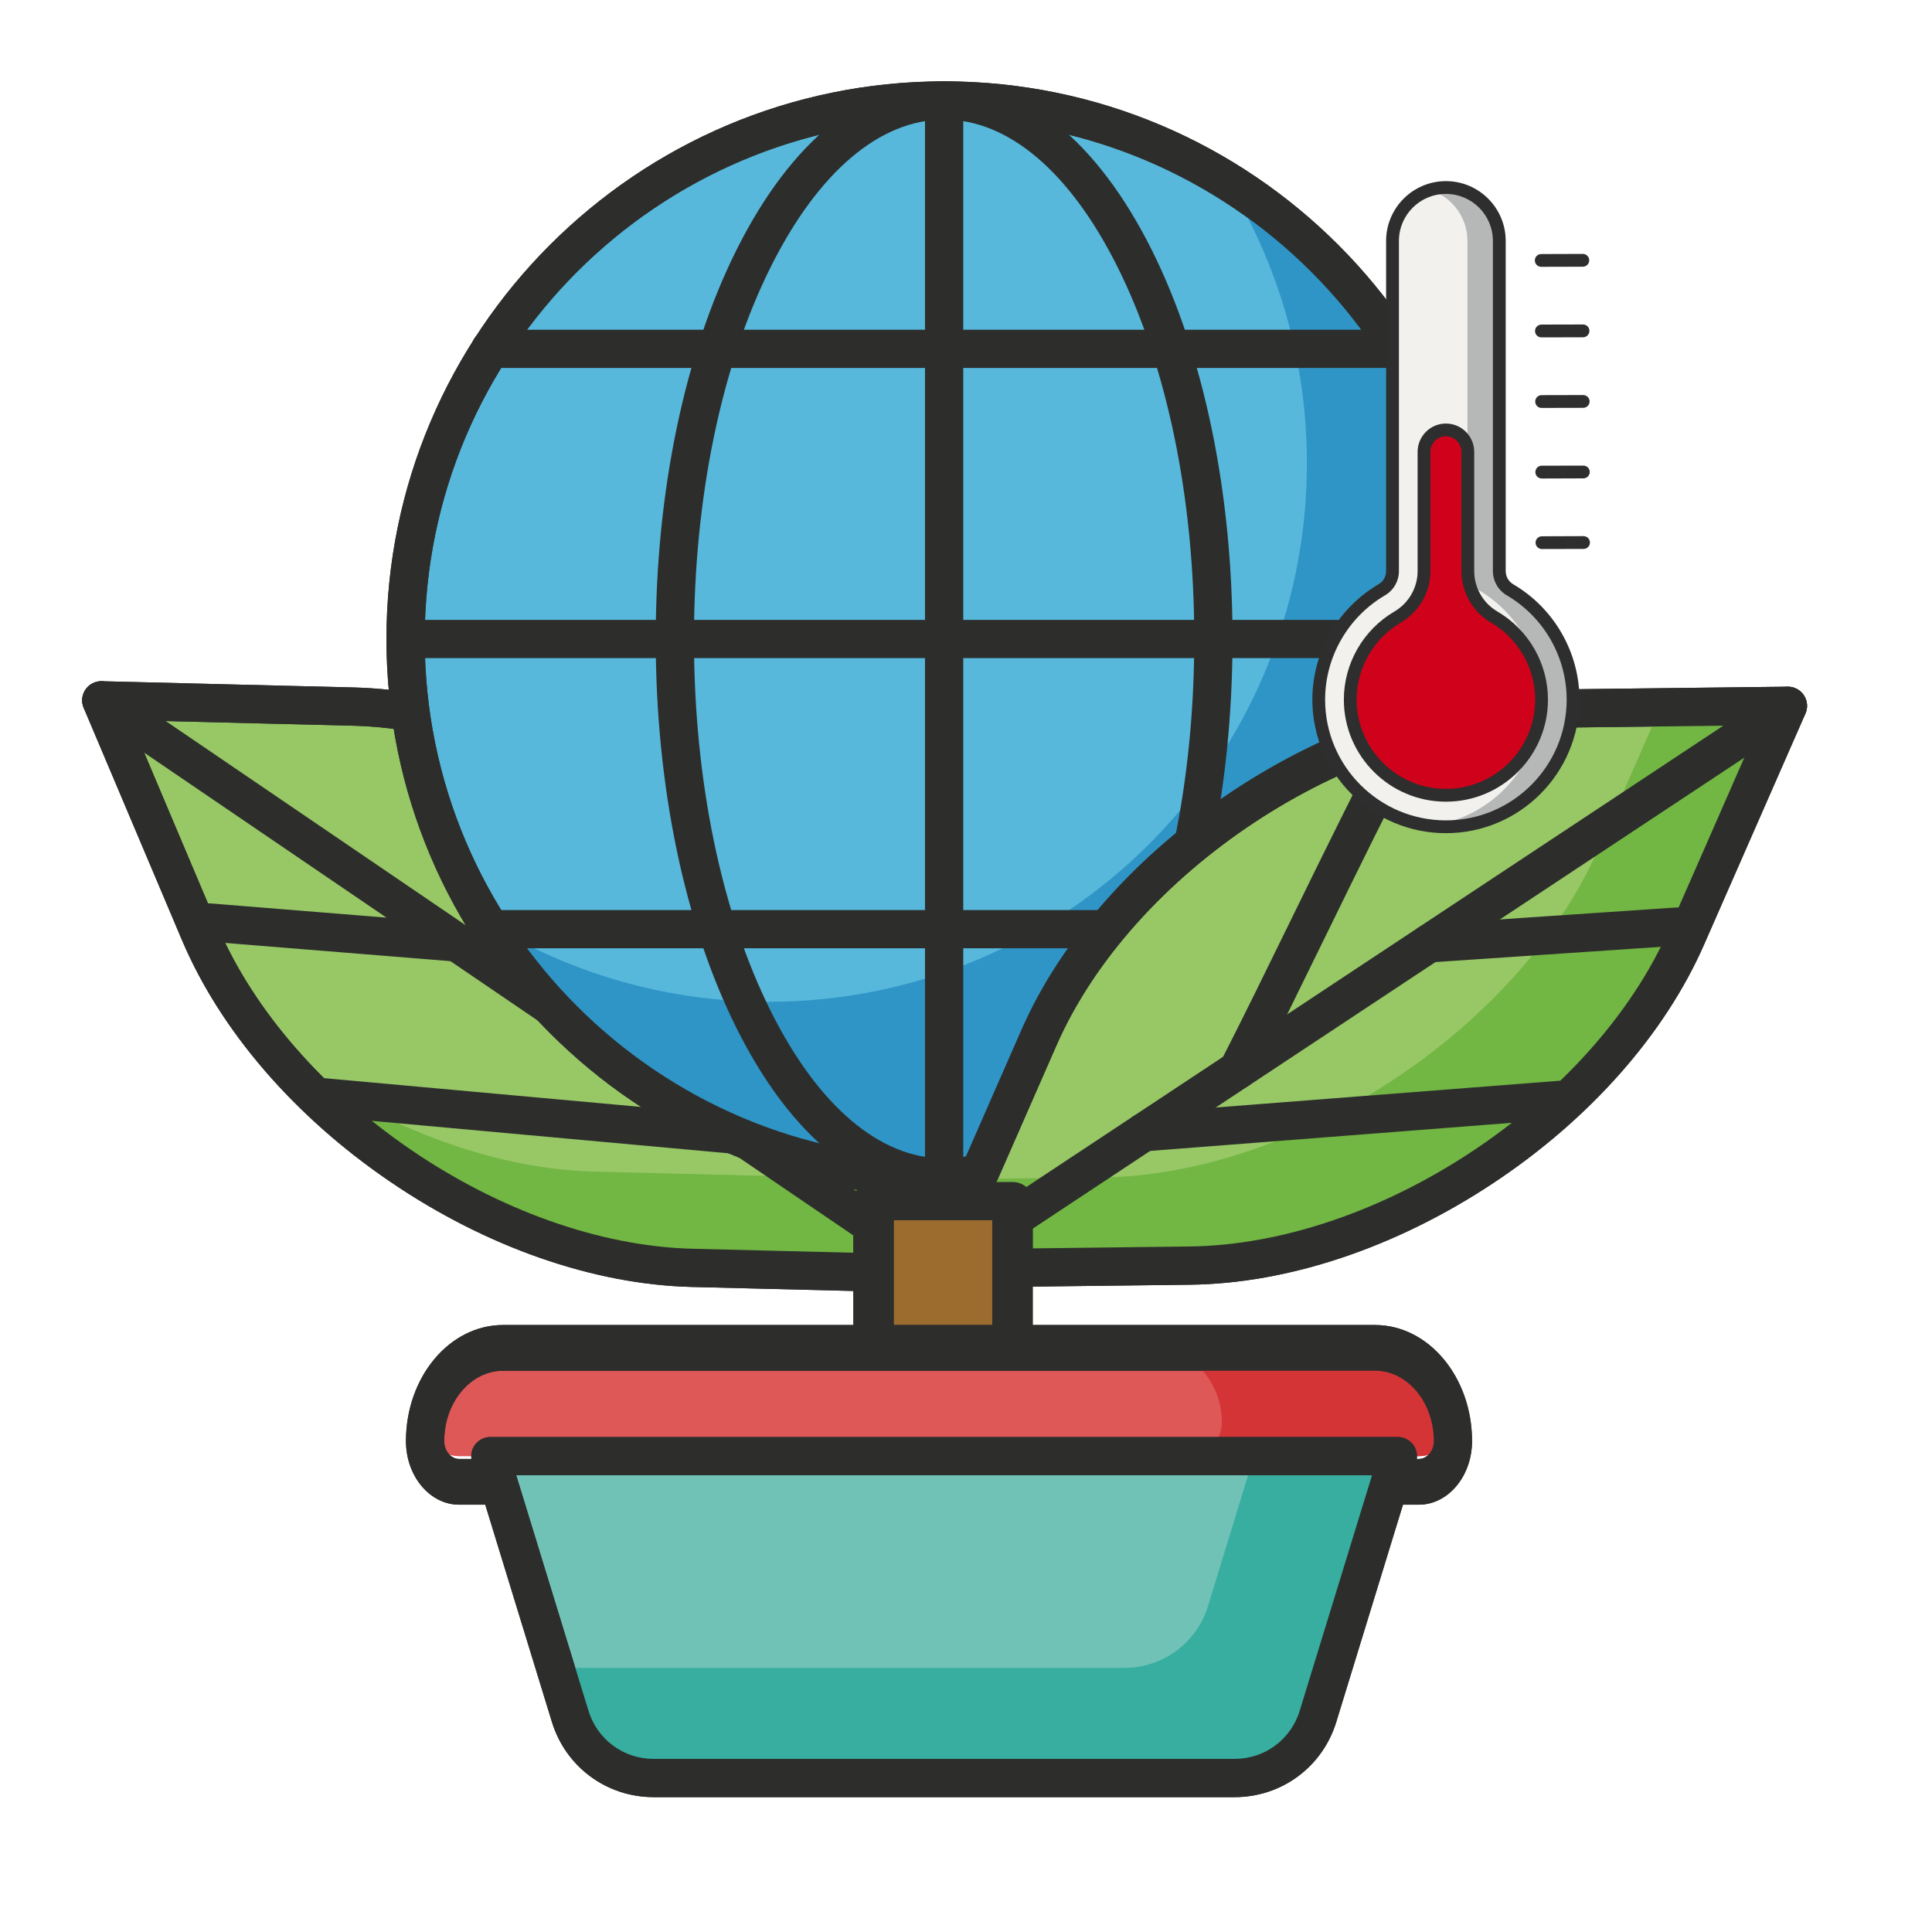 <?xml version="1.0" encoding="UTF-8"?>
<svg width="40px" height="40px" viewBox="0 0 40 40" version="1.1" xmlns="http://www.w3.org/2000/svg" xmlns:xlink="http://www.w3.org/1999/xlink">
    <!-- Generator: Sketch 58 (84663) - https://sketch.com -->
    <title>calentamiento global_40x40</title>
    <desc>Created with Sketch.</desc>
    <g id="calentamiento-global_40x40" stroke="none" stroke-width="1" fill="none" fill-rule="evenodd">
        <g id="mundo" transform="translate(1.701, 1.684)">
            <path d="M17.846,24.695 L15.814,19.89 C14.233,16.155 9.666,13.046 5.612,12.945 L0.396,12.816 L2.429,17.62 C4.009,21.355 8.576,24.464 12.63,24.565 L17.846,24.695" id="Fill-574" fill="#98C766"></path>
            <path d="M1,13.227 L2.793,17.466 C4.316,21.065 8.733,24.073 12.64,24.17 L17.242,24.284 L15.449,20.044 C13.926,16.445 9.509,13.438 5.602,13.341 L1,13.227 Z M17.846,25.091 L17.836,25.091 L12.621,24.961 C10.585,24.91 8.368,24.137 6.379,22.783 C4.39,21.429 2.858,19.65 2.064,17.774 L0.031,12.97 C-0.021,12.846 -0.007,12.704 0.069,12.593 C0.144,12.482 0.272,12.416 0.406,12.42 L5.621,12.549 C7.657,12.6 9.874,13.374 11.863,14.727 C13.853,16.081 15.384,17.86 16.178,19.736 L18.211,24.541 C18.263,24.664 18.249,24.807 18.173,24.918 C18.1,25.026 17.977,25.091 17.846,25.091 L17.846,25.091 Z" id="Fill-575" fill="#2D2E2C"></path>
            <path d="M15.814,19.89 C15.136,18.288 13.908,16.802 12.408,15.618 C12.982,16.334 13.455,17.102 13.792,17.898 L15.825,22.703 L10.609,22.574 C8.294,22.516 5.811,21.476 3.813,19.9 C5.933,22.544 9.44,24.486 12.63,24.565 L17.846,24.695 L15.814,19.89" id="Fill-576" fill="#72B643"></path>
            <path d="M1,13.227 L2.793,17.466 C4.316,21.065 8.733,24.073 12.64,24.17 L17.242,24.284 L15.449,20.044 C13.926,16.445 9.509,13.438 5.602,13.341 L1,13.227 Z M17.846,25.091 L17.836,25.091 L12.621,24.961 C10.585,24.91 8.368,24.137 6.379,22.783 C4.39,21.429 2.858,19.65 2.064,17.774 L0.031,12.97 C-0.021,12.846 -0.007,12.704 0.069,12.593 C0.144,12.482 0.272,12.416 0.406,12.42 L5.621,12.549 C7.657,12.6 9.874,13.374 11.863,14.727 C13.853,16.081 15.384,17.86 16.178,19.736 L18.211,24.541 C18.263,24.664 18.249,24.807 18.173,24.918 C18.1,25.026 17.977,25.091 17.846,25.091 L17.846,25.091 Z" id="Fill-577" fill="#2D2E2C"></path>
            <path d="M17.846,25.091 C17.769,25.091 17.692,25.069 17.623,25.022 L0.173,13.143 C-0.008,13.02 -0.054,12.773 0.069,12.593 C0.192,12.412 0.438,12.365 0.619,12.488 L18.069,24.367 C18.25,24.491 18.297,24.737 18.173,24.918 C18.097,25.031 17.972,25.091 17.846,25.091" id="Fill-578" fill="#2D2E2C"></path>
            <path d="M7.762,18.225 L7.729,18.224 L2.594,17.809 C2.376,17.792 2.213,17.601 2.231,17.383 C2.248,17.165 2.441,17.002 2.657,17.02 L7.793,17.435 C8.011,17.452 8.173,17.643 8.156,17.861 C8.139,18.068 7.966,18.225 7.762,18.225" id="Fill-579" fill="#2D2E2C"></path>
            <path d="M13.619,22.213 L13.583,22.212 L4.952,21.427 C4.734,21.408 4.573,21.215 4.593,20.997 C4.613,20.779 4.807,20.619 5.023,20.639 L13.655,21.423 C13.873,21.443 14.033,21.635 14.014,21.853 C13.995,22.058 13.822,22.213 13.619,22.213" id="Fill-580" fill="#2D2E2C"></path>
            <path d="M28.996,11.546 C28.996,17.704 24.004,22.696 17.846,22.696 C11.688,22.696 6.696,17.704 6.696,11.546 C6.696,5.388 11.688,0.396 17.846,0.396 C24.004,0.396 28.996,5.388 28.996,11.546" id="Fill-581" fill="#57B8DC"></path>
            <path d="M17.846,0.792 C11.916,0.792 7.092,5.616 7.092,11.546 C7.092,17.475 11.916,22.3 17.846,22.3 C23.776,22.3 28.6,17.475 28.6,11.546 C28.6,5.616 23.776,0.792 17.846,0.792 Z M17.846,23.092 C11.48,23.092 6.3,17.912 6.3,11.546 C6.3,5.18 11.48,1.11022302e-14 17.846,1.11022302e-14 C24.212,1.11022302e-14 29.392,5.18 29.392,11.546 C29.392,17.912 24.212,23.092 17.846,23.092 L17.846,23.092 Z" id="Fill-582" fill="#2D2E2C"></path>
            <path d="M23.699,2.055 C24.75,3.756 25.357,5.76 25.357,7.907 C25.357,14.065 20.365,19.057 14.207,19.057 C12.061,19.057 10.056,18.449 8.355,17.398 C10.319,20.577 13.835,22.696 17.846,22.696 C24.004,22.696 28.996,17.704 28.996,11.546 C28.996,7.535 26.877,4.019 23.699,2.055" id="Fill-583" fill="#2F95C6"></path>
            <path d="M17.846,0.792 C11.916,0.792 7.092,5.616 7.092,11.546 C7.092,17.475 11.916,22.3 17.846,22.3 C23.776,22.3 28.6,17.475 28.6,11.546 C28.6,5.616 23.776,0.792 17.846,0.792 Z M17.846,23.092 C11.48,23.092 6.3,17.912 6.3,11.546 C6.3,5.18 11.48,1.11022302e-14 17.846,1.11022302e-14 C24.212,1.11022302e-14 29.392,5.18 29.392,11.546 C29.392,17.912 24.212,23.092 17.846,23.092 L17.846,23.092 Z" id="Fill-584" fill="#2D2E2C"></path>
            <path d="M17.846,0.792 C16.515,0.792 15.241,1.874 14.258,3.839 C13.232,5.891 12.667,8.628 12.667,11.546 C12.667,14.464 13.232,17.201 14.258,19.253 C15.241,21.217 16.515,22.3 17.846,22.3 C19.177,22.3 20.452,21.217 21.434,19.253 C22.46,17.201 23.025,14.464 23.025,11.546 C23.025,8.628 22.46,5.891 21.434,3.839 C20.452,1.874 19.177,0.792 17.846,0.792 Z M17.846,23.092 C16.199,23.092 14.673,21.854 13.55,19.607 C12.47,17.447 11.875,14.584 11.875,11.546 C11.875,8.507 12.47,5.644 13.55,3.485 C14.673,1.237 16.199,1.11022302e-14 17.846,1.11022302e-14 C19.493,1.11022302e-14 21.019,1.237 22.142,3.485 C23.222,5.645 23.817,8.507 23.817,11.546 C23.817,14.584 23.222,17.447 22.142,19.607 C21.019,21.854 19.493,23.092 17.846,23.092 L17.846,23.092 Z" id="Fill-585" fill="#2D2E2C"></path>
            <path d="M17.846,23.092 C17.627,23.092 17.45,22.914 17.45,22.696 L17.45,0.396 C17.45,0.177 17.627,1.11022302e-14 17.846,1.11022302e-14 C18.065,1.11022302e-14 18.242,0.177 18.242,0.396 L18.242,22.696 C18.242,22.914 18.065,23.092 17.846,23.092" id="Fill-586" fill="#2D2E2C"></path>
            <path d="M28.996,11.942 L6.696,11.942 C6.477,11.942 6.3,11.764 6.3,11.546 C6.3,11.327 6.477,11.15 6.696,11.15 L28.996,11.15 C29.215,11.15 29.392,11.327 29.392,11.546 C29.392,11.764 29.215,11.942 28.996,11.942" id="Fill-587" fill="#2D2E2C"></path>
            <path d="M27.241,5.934 L8.451,5.934 C8.233,5.934 8.055,5.757 8.055,5.538 C8.055,5.32 8.233,5.143 8.451,5.143 L27.241,5.143 C27.459,5.143 27.637,5.32 27.637,5.538 C27.637,5.757 27.459,5.934 27.241,5.934" id="Fill-588" fill="#2D2E2C"></path>
            <path d="M27.241,17.949 L8.451,17.949 C8.233,17.949 8.055,17.772 8.055,17.553 C8.055,17.334 8.233,17.158 8.451,17.158 L27.241,17.158 C27.459,17.158 27.637,17.334 27.637,17.553 C27.637,17.772 27.459,17.949 27.241,17.949" id="Fill-589" fill="#2D2E2C"></path>
            <path d="M17.713,24.581 L19.808,19.803 C21.437,16.089 26.044,13.039 30.099,12.991 L35.316,12.929 L33.221,17.707 C31.592,21.422 26.985,24.471 22.93,24.519 L17.713,24.581" id="Fill-590" fill="#98C766"></path>
            <path d="M34.707,13.332 L30.104,13.387 C26.196,13.433 21.74,16.383 20.171,19.962 L18.322,24.178 L22.925,24.123 C26.834,24.077 31.289,21.127 32.858,17.548 L34.707,13.332 Z M17.713,24.977 C17.581,24.977 17.456,24.91 17.383,24.8 C17.309,24.687 17.297,24.545 17.351,24.422 L19.446,19.644 C20.263,17.779 21.819,16.02 23.825,14.692 C25.832,13.364 28.058,12.619 30.095,12.595 L35.311,12.533 L35.316,12.533 C35.449,12.533 35.573,12.6 35.646,12.711 C35.72,12.823 35.733,12.965 35.679,13.089 L33.583,17.866 C32.766,19.731 31.211,21.49 29.204,22.818 C27.197,24.146 24.971,24.891 22.935,24.915 L17.718,24.977 L17.713,24.977 L17.713,24.977 Z" id="Fill-591" fill="#2D2E2C"></path>
            <path d="M32.678,12.96 L31.396,15.882 C29.768,19.597 25.16,22.646 21.105,22.694 L18.527,22.725 L17.713,24.581 L22.93,24.519 C26.985,24.471 31.592,21.422 33.221,17.707 L35.316,12.929 L32.678,12.96" id="Fill-592" fill="#72B643"></path>
            <path d="M34.707,13.332 L30.104,13.387 C26.196,13.433 21.74,16.383 20.171,19.962 L18.322,24.178 L22.925,24.123 C26.834,24.077 31.289,21.127 32.858,17.548 L34.707,13.332 Z M17.713,24.977 C17.581,24.977 17.456,24.91 17.383,24.8 C17.309,24.687 17.297,24.545 17.351,24.422 L19.446,19.644 C20.263,17.779 21.819,16.02 23.825,14.692 C25.832,13.364 28.058,12.619 30.095,12.595 L35.311,12.533 L35.316,12.533 C35.449,12.533 35.573,12.6 35.646,12.711 C35.72,12.823 35.733,12.965 35.679,13.089 L33.583,17.866 C32.766,19.731 31.211,21.49 29.204,22.818 C27.197,24.146 24.971,24.891 22.935,24.915 L17.718,24.977 L17.713,24.977 L17.713,24.977 Z" id="Fill-593" fill="#2D2E2C"></path>
            <path d="M17.714,24.977 C17.585,24.977 17.459,24.915 17.383,24.8 C17.262,24.617 17.312,24.372 17.495,24.251 L35.098,12.599 C35.28,12.478 35.526,12.529 35.646,12.711 C35.767,12.893 35.717,13.139 35.535,13.26 L17.932,24.911 C17.864,24.956 17.789,24.977 17.714,24.977" id="Fill-594" fill="#2D2E2C"></path>
            <path d="M27.886,18.243 C27.68,18.243 27.506,18.083 27.492,17.874 C27.477,17.655 27.642,17.467 27.86,17.452 L33,17.105 C33.219,17.089 33.408,17.255 33.422,17.473 C33.437,17.691 33.272,17.88 33.054,17.894 L27.914,18.242 L27.886,18.243" id="Fill-595" fill="#2D2E2C"></path>
            <path d="M21.977,22.155 C21.772,22.155 21.599,21.997 21.582,21.789 C21.566,21.572 21.729,21.381 21.947,21.364 L30.587,20.692 C30.804,20.675 30.996,20.838 31.013,21.055 C31.03,21.274 30.867,21.464 30.649,21.481 L22.008,22.153 L21.977,22.155" id="Fill-596" fill="#2D2E2C"></path>
            <path d="M23.929,20.863 C23.868,20.863 23.806,20.849 23.749,20.82 C23.554,20.72 23.477,20.481 23.576,20.286 C24.04,19.378 24.512,18.412 25.012,17.391 C25.695,15.994 26.401,14.551 27.101,13.227 C27.204,13.034 27.444,12.96 27.636,13.063 C27.83,13.166 27.904,13.405 27.801,13.598 C27.106,14.909 26.403,16.348 25.723,17.739 C25.222,18.763 24.749,19.732 24.282,20.647 C24.211,20.784 24.072,20.863 23.929,20.863" id="Fill-597" fill="#2D2E2C"></path>
            <polygon id="Fill-598" fill="#9C6C2F" points="16.36 27.305 19.066 27.305 19.066 23.184 16.36 23.184"></polygon>
            <path d="M16.806,26.908 L18.842,26.908 L18.842,23.58 L16.806,23.58 L16.806,26.908 Z M19.263,27.7 L16.385,27.7 C16.153,27.7 15.964,27.524 15.964,27.305 L15.964,23.184 C15.964,22.965 16.153,22.788 16.385,22.788 L19.263,22.788 C19.496,22.788 19.684,22.965 19.684,23.184 L19.684,27.305 C19.684,27.524 19.496,27.7 19.263,27.7 L19.263,27.7 Z" id="Fill-599" fill="#2D2E2C"></path>
            <path d="M28.38,27.759 C28.38,28.148 28.064,28.465 27.674,28.465 L7.806,28.465 C7.416,28.465 7.1,28.148 7.1,27.759 C7.1,26.868 7.822,26.146 8.713,26.146 L26.767,26.146 C27.658,26.146 28.38,26.868 28.38,27.759" id="Fill-600" fill="#DD5857"></path>
            <path d="M8.713,26.696 C8.042,26.696 7.496,27.349 7.496,28.152 C7.496,28.355 7.635,28.522 7.806,28.522 L27.674,28.522 C27.845,28.522 27.984,28.355 27.984,28.152 C27.984,27.349 27.438,26.696 26.767,26.696 L8.713,26.696 Z M27.674,29.469 L7.806,29.469 C7.198,29.469 6.704,28.878 6.704,28.152 C6.704,26.827 7.605,25.749 8.713,25.749 L26.767,25.749 C27.875,25.749 28.776,26.827 28.776,28.152 C28.776,28.878 28.281,29.469 27.674,29.469 L27.674,29.469 Z" id="Fill-601" fill="#2D2E2C"></path>
            <path d="M26.767,26.145 L21.984,26.145 C22.875,26.145 23.597,26.867 23.597,27.758 C23.597,28.148 23.281,28.464 22.891,28.464 L27.674,28.464 C28.064,28.464 28.38,28.148 28.38,27.758 C28.38,26.867 27.658,26.145 26.767,26.145" id="Fill-602" fill="#D53436"></path>
            <path d="M8.713,26.696 C8.042,26.696 7.496,27.349 7.496,28.152 C7.496,28.355 7.635,28.522 7.806,28.522 L27.674,28.522 C27.845,28.522 27.984,28.355 27.984,28.152 C27.984,27.349 27.438,26.696 26.767,26.696 L8.713,26.696 Z M27.674,29.469 L7.806,29.469 C7.198,29.469 6.704,28.878 6.704,28.152 C6.704,26.827 7.605,25.749 8.713,25.749 L26.767,25.749 C27.875,25.749 28.776,26.827 28.776,28.152 C28.776,28.878 28.281,29.469 27.674,29.469 L27.674,29.469 Z" id="Fill-603" fill="#2D2E2C"></path>
            <path d="M27.241,28.464 L8.451,28.464 L10.105,33.851 C10.338,34.609 11.038,35.127 11.832,35.127 L23.86,35.127 C24.654,35.127 25.354,34.609 25.587,33.851 L27.241,28.464" id="Fill-604" fill="#70C2B7"></path>
            <path d="M8.987,28.86 L10.483,33.735 C10.666,34.332 11.208,34.732 11.832,34.732 L23.86,34.732 C24.483,34.732 25.026,34.332 25.208,33.735 L26.705,28.86 L8.987,28.86 Z M23.86,35.524 L11.832,35.524 C10.858,35.524 10.012,34.898 9.726,33.968 L8.073,28.58 C8.036,28.46 8.058,28.33 8.133,28.229 C8.207,28.128 8.325,28.068 8.451,28.068 L27.241,28.068 C27.366,28.068 27.484,28.128 27.559,28.229 C27.633,28.33 27.656,28.46 27.619,28.58 L25.965,33.968 C25.68,34.898 24.834,35.524 23.86,35.524 L23.86,35.524 Z" id="Fill-605" fill="#2D2E2C"></path>
            <path d="M24.261,28.464 L23.308,31.572 C23.075,32.33 22.374,32.848 21.581,32.848 L9.797,32.848 L10.105,33.852 C10.338,34.61 11.038,35.128 11.832,35.128 L23.86,35.128 C24.654,35.128 25.354,34.61 25.587,33.852 L27.241,28.464 L24.261,28.464" id="Fill-606" fill="#38AEA0"></path>
            <path d="M8.987,28.86 L10.483,33.735 C10.666,34.332 11.208,34.732 11.832,34.732 L23.86,34.732 C24.483,34.732 25.026,34.332 25.208,33.735 L26.705,28.86 L8.987,28.86 Z M23.86,35.524 L11.832,35.524 C10.858,35.524 10.012,34.898 9.726,33.968 L8.073,28.58 C8.036,28.46 8.058,28.33 8.133,28.229 C8.207,28.128 8.325,28.068 8.451,28.068 L27.241,28.068 C27.366,28.068 27.484,28.128 27.559,28.229 C27.633,28.33 27.656,28.46 27.619,28.58 L25.965,33.968 C25.68,34.898 24.834,35.524 23.86,35.524 L23.86,35.524 Z" id="Fill-607" fill="#2D2E2C"></path>
        </g>
        <g id="shutterstock_355961771" transform="translate(27, 3)">
            <path d="M1.608,9.211 C1.746,9.131 1.83,8.983 1.83,8.824 L1.83,1.988 C1.83,1.377 2.325,0.882 2.936,0.882 C3.547,0.882 4.042,1.377 4.042,1.988 L4.042,8.824 C4.042,8.983 4.126,9.131 4.264,9.211 C5.044,9.668 5.569,10.515 5.569,11.485 C5.569,12.939 4.39,14.118 2.936,14.118 C1.482,14.118 0.303,12.939 0.303,11.485 C0.303,10.515 0.828,9.668 1.608,9.211" id="Fill-27" fill="#F2F1ED"></path>
            <path d="M4.264,9.211 C4.126,9.131 4.042,8.983 4.042,8.824 L4.042,1.988 C4.042,1.377 3.547,0.882 2.936,0.882 C2.821,0.882 2.711,0.9 2.606,0.932 C3.056,1.073 3.382,1.492 3.382,1.988 L3.382,8.824 C3.382,8.983 3.467,9.131 3.604,9.211 C4.385,9.668 4.91,10.515 4.91,11.485 C4.91,12.827 3.905,13.935 2.606,14.097 C2.714,14.111 2.824,14.118 2.936,14.118 C4.39,14.118 5.569,12.939 5.569,11.485 C5.569,10.515 5.044,9.668 4.264,9.211" id="Fill-28" fill="#B6B7B7"></path>
            <path d="M2.936,1.015 C2.399,1.015 1.963,1.451 1.963,1.988 L1.963,8.824 C1.963,9.03 1.853,9.222 1.675,9.326 C0.911,9.773 0.435,10.6 0.435,11.485 C0.435,12.864 1.557,13.985 2.936,13.985 C4.315,13.985 5.436,12.864 5.436,11.485 C5.436,10.6 4.961,9.773 4.197,9.326 C4.019,9.222 3.909,9.03 3.909,8.824 L3.909,1.988 C3.909,1.451 3.473,1.015 2.936,1.015 Z M2.936,14.25 C1.411,14.25 0.171,13.01 0.171,11.485 C0.171,10.507 0.696,9.592 1.541,9.097 C1.638,9.041 1.698,8.936 1.698,8.824 L1.698,1.988 C1.698,1.305 2.253,0.75 2.936,0.75 C3.619,0.75 4.174,1.305 4.174,1.988 L4.174,8.824 C4.174,8.936 4.234,9.041 4.33,9.097 C5.176,9.592 5.701,10.507 5.701,11.485 C5.701,13.01 4.461,14.25 2.936,14.25 L2.936,14.25 Z" id="Fill-29" fill="#2D2E2D"></path>
            <path d="M2.936,13.466 C4.028,13.466 4.917,12.577 4.917,11.485 C4.917,10.784 4.54,10.129 3.934,9.774 C3.598,9.577 3.389,9.213 3.389,8.824 L3.389,6.355 C3.389,6.104 3.186,5.901 2.936,5.901 C2.686,5.901 2.483,6.104 2.483,6.355 L2.483,8.824 C2.483,9.213 2.274,9.578 1.938,9.774 C1.332,10.129 0.955,10.784 0.955,11.485 C0.955,12.577 1.844,13.466 2.936,13.466" id="Fill-30" fill="#D0021B"></path>
            <path d="M3.934,9.774 C3.598,9.577 3.389,9.213 3.389,8.824 L3.389,6.355 C3.389,6.104 3.186,5.901 2.936,5.901 C2.849,5.901 2.767,5.926 2.698,5.969 C2.827,6.049 2.913,6.192 2.913,6.355 L2.913,8.824 C2.913,9.213 3.122,9.577 3.458,9.774 C4.064,10.129 4.44,10.784 4.44,11.485 C4.44,12.496 3.678,13.333 2.698,13.451 C2.776,13.46 2.855,13.466 2.936,13.466 C4.028,13.466 4.917,12.577 4.917,11.485 C4.917,10.784 4.54,10.129 3.934,9.774" id="Fill-31" fill="#D0021B" style="mix-blend-mode: multiply;"></path>
            <path d="M2.936,6.033 C2.759,6.033 2.615,6.178 2.615,6.355 L2.615,8.824 C2.615,9.26 2.381,9.668 2.004,9.888 C1.439,10.219 1.088,10.831 1.088,11.485 C1.088,12.504 1.917,13.333 2.936,13.333 C3.955,13.333 4.784,12.504 4.784,11.485 C4.784,10.831 4.433,10.219 3.867,9.888 C3.491,9.668 3.257,9.26 3.257,8.824 L3.257,6.355 C3.257,6.178 3.113,6.033 2.936,6.033 Z M2.936,13.598 C1.771,13.598 0.823,12.65 0.823,11.485 C0.823,10.737 1.224,10.038 1.871,9.66 C2.166,9.487 2.35,9.167 2.35,8.824 L2.35,6.355 C2.35,6.032 2.613,5.769 2.936,5.769 C3.259,5.769 3.522,6.032 3.522,6.355 L3.522,8.824 C3.522,9.167 3.705,9.487 4.001,9.66 C4.648,10.038 5.049,10.737 5.049,11.485 C5.049,12.65 4.101,13.598 2.936,13.598 L2.936,13.598 Z" id="Fill-32" fill="#2D2E2D"></path>
            <path d="M4.91,2.524 C4.837,2.524 4.777,2.465 4.777,2.392 C4.777,2.319 4.836,2.26 4.909,2.26 L5.771,2.257 C5.771,2.257 5.771,2.257 5.771,2.257 C5.844,2.257 5.903,2.317 5.903,2.389 C5.903,2.463 5.844,2.522 5.771,2.522 L4.91,2.524 C4.91,2.524 4.91,2.524 4.91,2.524" id="Fill-33" fill="#2D2E2D"></path>
            <path d="M4.913,3.985 C4.84,3.985 4.781,3.926 4.781,3.853 C4.781,3.78 4.84,3.721 4.913,3.72 L5.774,3.718 C5.774,3.718 5.775,3.718 5.775,3.718 C5.848,3.718 5.907,3.777 5.907,3.85 C5.907,3.923 5.848,3.983 5.775,3.983 L4.914,3.985 C4.914,3.985 4.913,3.985 4.913,3.985" id="Fill-34" fill="#2D2E2D"></path>
            <path d="M4.917,5.446 C4.844,5.446 4.785,5.387 4.785,5.314 C4.784,5.241 4.843,5.181 4.917,5.181 L5.778,5.179 C5.778,5.179 5.778,5.179 5.778,5.179 C5.851,5.179 5.91,5.238 5.911,5.311 C5.911,5.384 5.852,5.443 5.779,5.444 L4.917,5.446 C4.917,5.446 4.917,5.446 4.917,5.446" id="Fill-35" fill="#2D2E2D"></path>
            <path d="M4.921,6.907 C4.848,6.907 4.788,6.848 4.788,6.775 C4.788,6.701 4.847,6.642 4.92,6.642 L5.782,6.64 C5.855,6.639 5.914,6.699 5.914,6.772 C5.914,6.845 5.855,6.904 5.782,6.904 L4.921,6.907 C4.921,6.907 4.921,6.907 4.921,6.907" id="Fill-36" fill="#2D2E2D"></path>
            <path d="M4.924,8.367 C4.851,8.367 4.792,8.308 4.792,8.235 C4.792,8.162 4.851,8.103 4.924,8.103 L5.785,8.1 C5.785,8.1 5.785,8.1 5.786,8.1 C5.858,8.1 5.918,8.159 5.918,8.232 C5.918,8.306 5.859,8.365 5.786,8.365 L4.925,8.367 C4.924,8.367 4.924,8.367 4.924,8.367" id="Fill-37" fill="#2D2E2D"></path>
        </g>
    </g>
</svg>